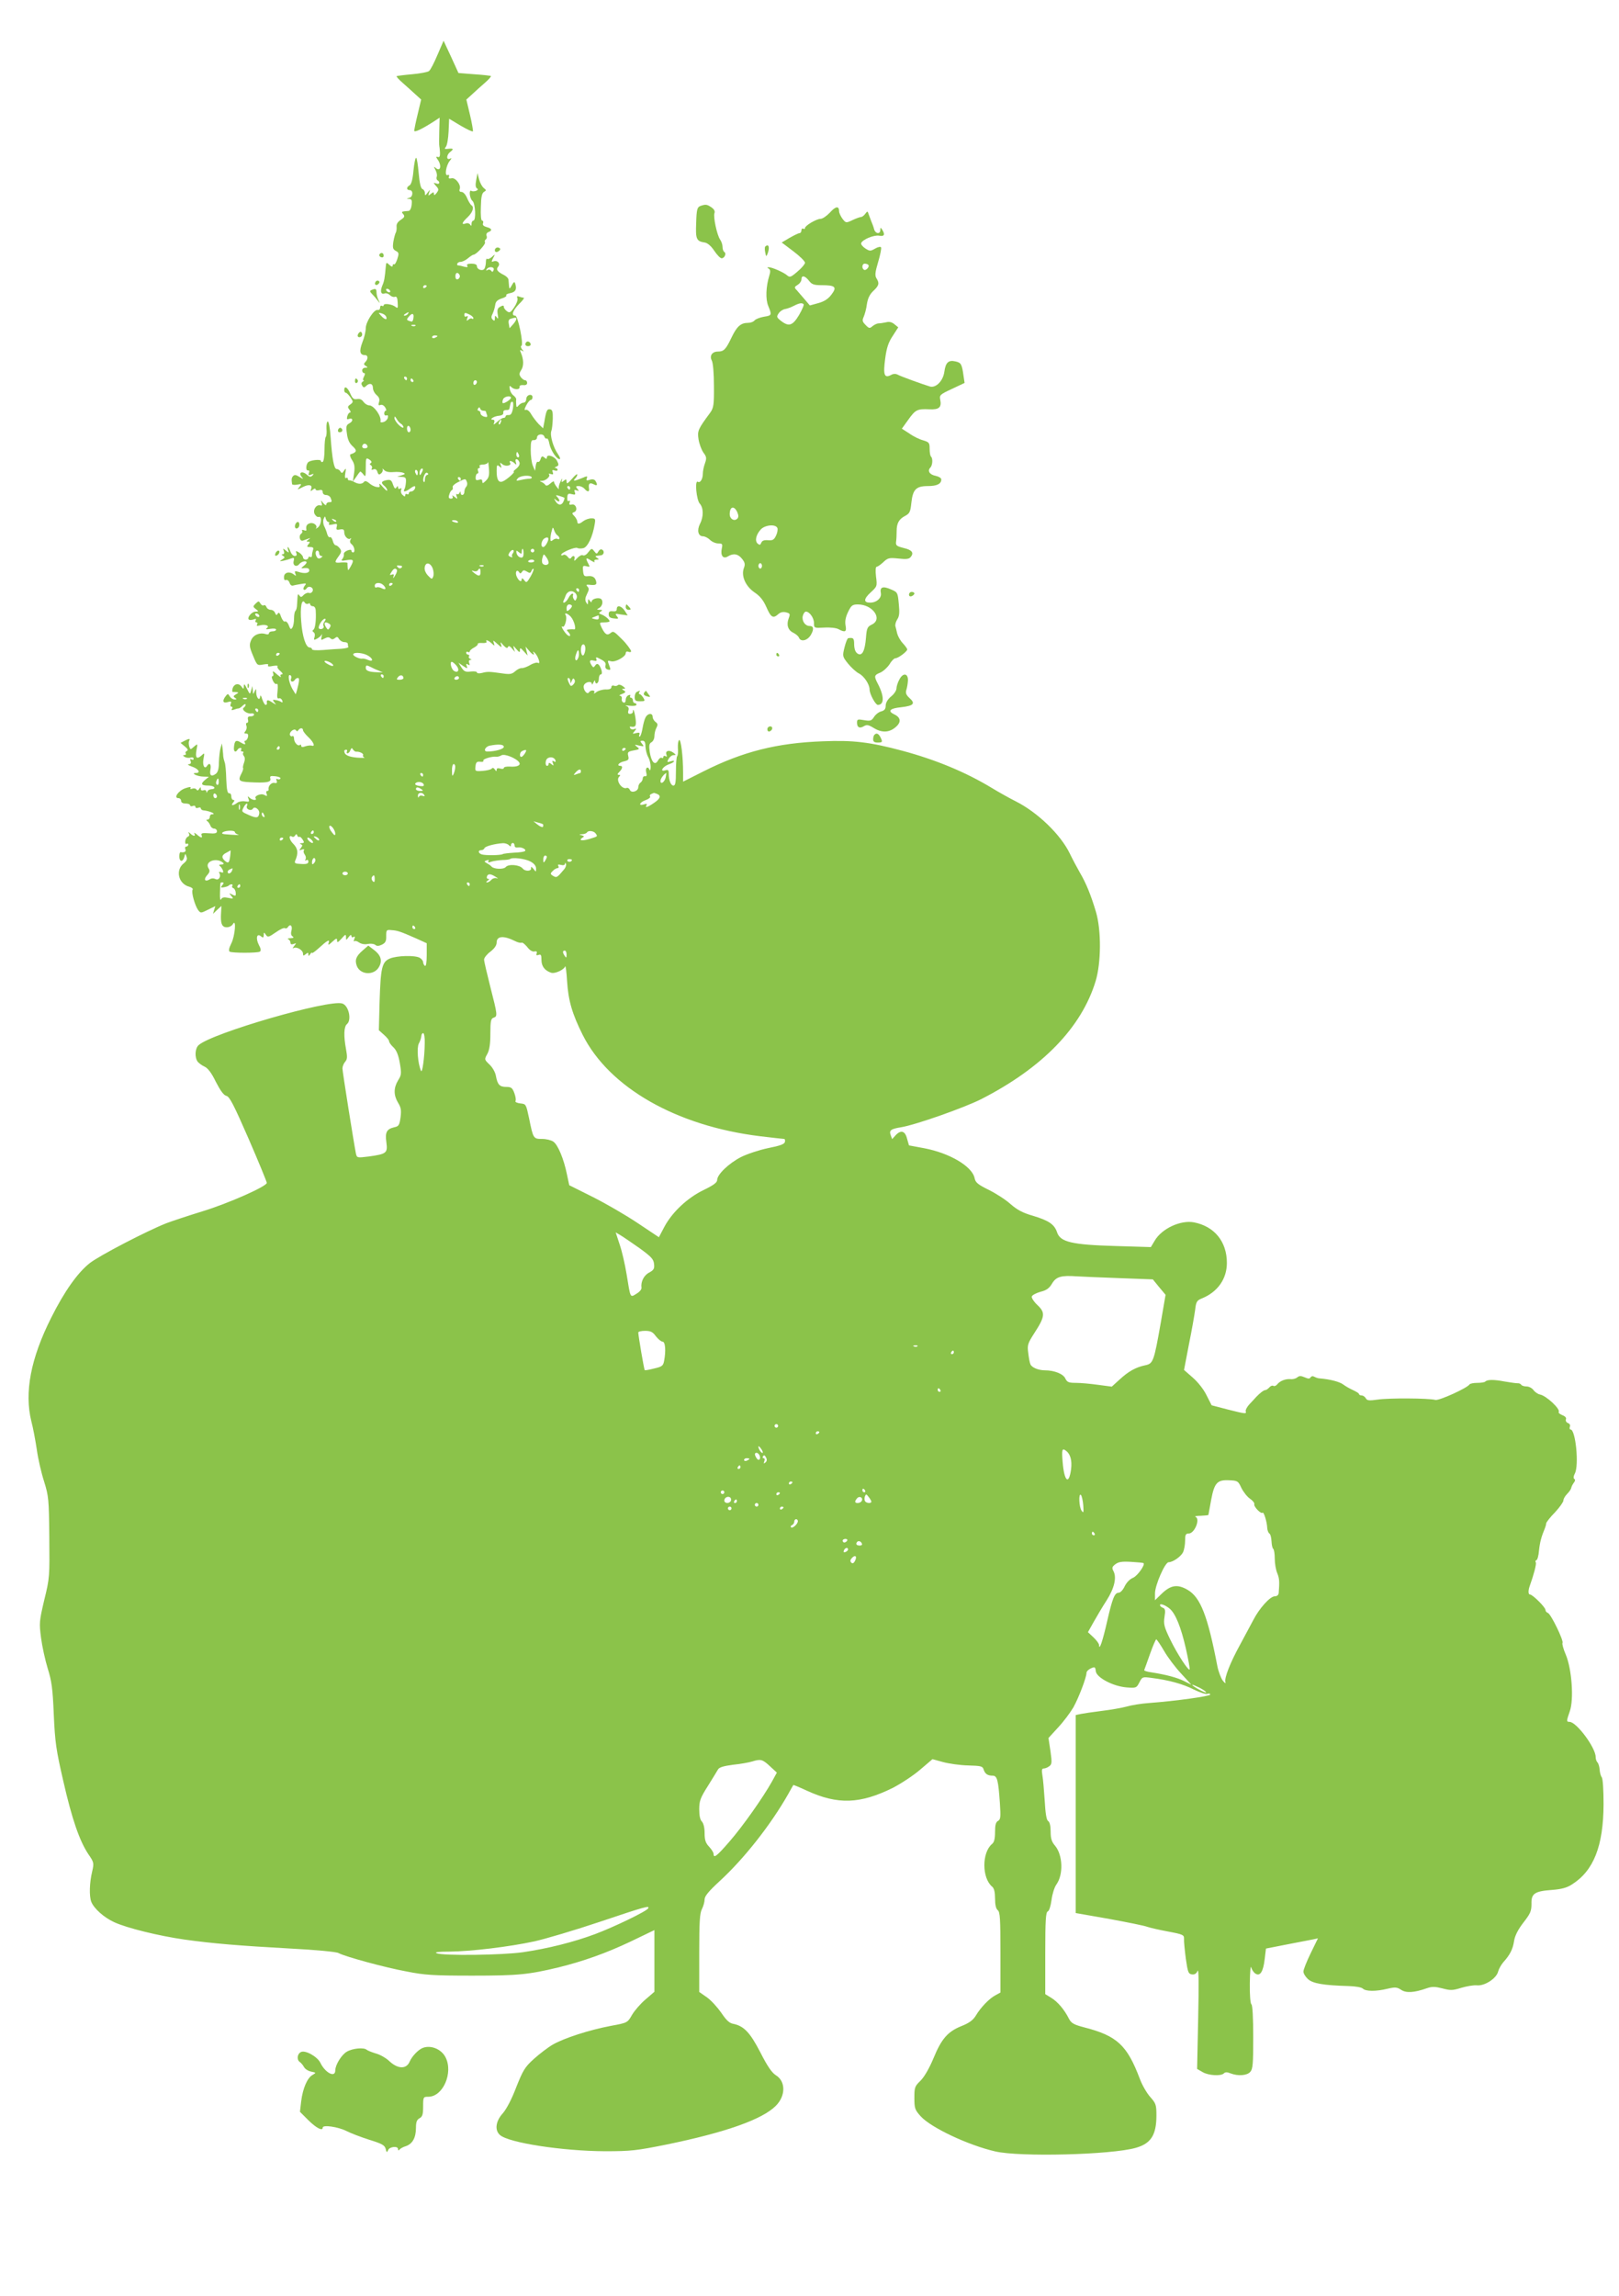 <?xml version="1.0" standalone="no"?>
<!DOCTYPE svg PUBLIC "-//W3C//DTD SVG 20010904//EN"
 "http://www.w3.org/TR/2001/REC-SVG-20010904/DTD/svg10.dtd">
<svg version="1.0" xmlns="http://www.w3.org/2000/svg"
 width="903pt" height="1280pt" viewBox="0 0 903 1280"
 preserveAspectRatio="xMidYMid meet">
<g transform="translate(0,1280) scale(0.1,-0.1)"
fill="#8bc34a" stroke="none">
<path d="M2440 12494 c-18 -43 -39 -84 -47 -90 -7 -6 -50 -14 -95 -18 -45 -4
-84 -9 -86 -11 -2 -2 13 -19 35 -38 21 -18 52 -47 70 -63 l32 -29 -19 -80
c-11 -44 -19 -86 -20 -93 0 -13 42 7 118 56 l24 16 -2 -75 c-1 -41 -1 -77 0
-81 1 -5 3 -22 4 -38 1 -22 -3 -29 -13 -25 -10 4 -10 -1 3 -19 20 -31 12 -63
-12 -44 -13 12 -14 10 -3 -10 7 -13 10 -30 7 -37 -3 -8 -1 -17 4 -20 17 -11
11 -25 -7 -18 -17 6 -17 5 -1 -14 16 -17 16 -22 3 -39 -10 -13 -14 -14 -15 -5
0 11 -3 11 -17 0 -15 -12 -16 -12 -10 6 7 20 7 20 -8 1 -13 -18 -15 -18 -15
-3 0 10 -6 20 -14 23 -9 4 -16 32 -21 90 -4 46 -10 84 -14 84 -5 0 -11 -33
-15 -72 -4 -48 -12 -75 -21 -81 -19 -10 -19 -27 0 -27 21 0 19 -38 -2 -43 -17
-4 -17 -5 -1 -6 14 -1 17 -8 14 -33 -2 -19 -9 -33 -17 -34 -41 -3 -42 -4 -30
-18 10 -12 7 -18 -14 -32 -17 -11 -25 -24 -23 -38 1 -12 -1 -26 -4 -32 -4 -6
-10 -29 -14 -51 -5 -35 -3 -43 14 -52 17 -9 18 -14 8 -45 -6 -19 -14 -32 -18
-30 -4 3 -8 0 -8 -7 0 -8 -6 -7 -18 4 -16 15 -18 15 -20 -6 -6 -69 -9 -85 -20
-110 -13 -32 -7 -51 14 -43 7 3 20 -1 28 -9 8 -8 21 -13 28 -10 10 4 15 -5 16
-31 2 -32 1 -35 -12 -25 -18 15 -66 22 -66 9 0 -5 -4 -6 -10 -3 -5 3 -10 -1
-10 -10 0 -9 -6 -15 -14 -13 -20 4 -66 -67 -66 -102 0 -17 -8 -52 -19 -79 -19
-50 -14 -71 16 -71 16 0 17 -22 1 -38 -10 -10 -10 -15 2 -22 13 -8 12 -10 -2
-10 -10 0 -18 -7 -18 -15 0 -8 5 -15 10 -15 7 0 7 -6 0 -20 -6 -11 -7 -20 -3
-20 4 0 3 -4 -4 -8 -8 -5 -9 -13 -3 -22 7 -12 12 -12 22 -2 19 19 38 14 38
-11 0 -12 9 -30 21 -40 14 -12 18 -24 13 -39 -5 -16 -3 -20 8 -16 8 4 20 -3
26 -13 7 -10 8 -19 4 -19 -5 0 -9 -7 -9 -15 0 -9 6 -14 13 -11 7 3 10 -2 7
-14 -3 -10 -13 -20 -24 -23 -10 -3 -18 -2 -17 2 8 28 -36 91 -63 91 -10 0 -24
9 -32 20 -9 13 -21 18 -36 15 -18 -3 -25 3 -37 30 -15 36 -34 47 -34 20 0 -8
4 -15 9 -15 5 0 16 -12 26 -26 16 -24 16 -26 -1 -39 -16 -11 -16 -15 -5 -29 7
-9 9 -16 3 -16 -5 0 -12 -9 -15 -21 -4 -15 -2 -19 8 -15 24 9 27 -12 4 -24
-18 -10 -20 -17 -14 -58 4 -33 14 -54 32 -70 26 -24 24 -33 -12 -45 -5 -2 -2
-16 8 -31 14 -21 17 -38 12 -74 l-7 -47 18 25 c9 14 19 27 22 30 2 3 10 -4 18
-14 13 -18 14 -14 14 37 0 54 1 57 20 45 12 -8 15 -15 9 -19 -8 -5 -8 -9 0
-13 6 -4 8 -12 5 -18 -5 -7 -1 -9 9 -5 11 4 18 -1 22 -14 5 -16 10 -18 21 -8
7 6 11 16 8 23 -3 6 0 4 8 -4 8 -10 27 -14 52 -12 21 2 46 0 55 -4 13 -5 11
-8 -9 -14 l-25 -8 26 -1 c21 -1 25 -5 23 -30 -1 -16 -5 -34 -9 -40 -9 -16 8
-13 31 4 25 19 35 19 28 0 -4 -8 -12 -15 -20 -15 -8 0 -14 -5 -14 -11 0 -5 -4
-7 -10 -4 -5 3 -10 1 -10 -6 0 -9 -3 -9 -14 1 -8 6 -12 19 -9 27 4 11 2 14 -5
9 -7 -4 -12 -2 -12 6 0 10 -2 10 -9 0 -6 -10 -11 -6 -19 16 -8 25 -14 29 -36
25 -30 -6 -33 -15 -11 -33 8 -7 15 -18 15 -24 0 -6 -11 3 -25 19 -14 17 -22
22 -19 13 5 -14 1 -16 -16 -13 -13 2 -31 12 -42 22 -11 10 -22 13 -26 8 -11
-15 -31 -16 -55 -3 -12 7 -25 11 -29 10 -5 -1 -8 3 -8 9 0 5 -4 7 -10 4 -6 -4
-8 7 -4 27 5 28 4 30 -7 14 -9 -15 -13 -16 -20 -5 -4 8 -14 14 -21 14 -15 0
-25 53 -34 178 -3 48 -10 87 -16 87 -5 0 -8 -18 -7 -40 2 -21 0 -42 -4 -46 -4
-4 -7 -36 -7 -70 0 -35 -4 -66 -10 -69 -5 -3 -10 -1 -10 5 0 11 -60 5 -72 -8
-12 -13 -13 -47 -1 -45 8 2 10 -4 6 -14 -5 -13 -2 -15 13 -9 15 6 16 5 7 -5
-10 -10 -17 -9 -32 5 -25 22 -48 12 -29 -12 12 -15 11 -15 -12 -1 -18 12 -28
13 -35 5 -9 -10 -10 -17 -6 -45 0 -4 13 -6 29 -3 25 5 26 4 12 -13 -14 -17
-14 -17 18 -1 35 18 57 13 47 -11 -4 -13 -3 -14 10 -3 9 7 15 8 15 2 0 -5 9
-8 20 -5 14 4 20 0 20 -11 0 -9 8 -16 19 -16 10 0 22 -7 25 -16 9 -22 8 -24
-9 -24 -8 0 -15 -6 -15 -12 0 -8 -8 -4 -17 7 -14 18 -15 18 -9 1 4 -12 2 -17
-6 -14 -23 8 -45 -25 -33 -48 6 -11 16 -19 23 -16 19 6 15 -44 -5 -59 -10 -7
-15 -9 -11 -5 12 14 -11 34 -32 29 -19 -5 -25 -16 -21 -37 1 -5 -5 -6 -14 -2
-9 3 -13 2 -10 -3 3 -5 1 -12 -4 -16 -17 -10 -9 -46 9 -39 8 3 22 8 30 11 13
4 13 4 0 -6 -12 -8 -12 -11 -1 -11 11 0 11 -3 1 -15 -10 -13 -9 -15 10 -15 16
0 20 -4 16 -16 -3 -9 -6 -22 -6 -30 0 -9 -4 -12 -10 -9 -5 3 -10 1 -10 -4 0
-6 -7 -11 -15 -11 -8 0 -15 6 -15 13 0 7 -10 18 -21 26 -19 11 -21 11 -16 -3
4 -10 1 -16 -9 -16 -8 0 -19 11 -24 25 -5 14 -12 25 -14 25 -3 0 -2 -8 1 -17
6 -16 5 -17 -12 -3 -17 14 -18 13 -12 -2 4 -11 2 -18 -6 -18 -8 0 -8 -3 2 -9
11 -7 10 -11 -5 -20 -17 -11 -16 -12 8 -7 14 3 34 9 44 13 14 5 16 2 12 -15
-7 -25 16 -37 32 -16 12 14 40 20 40 8 0 -4 -8 -13 -17 -20 -16 -13 -16 -14 7
-11 17 1 25 -3 25 -13 0 -16 -27 -20 -62 -8 -18 6 -21 4 -16 -10 6 -14 4 -15
-8 -5 -24 19 -54 12 -55 -13 -1 -15 3 -21 11 -18 7 3 16 -4 20 -15 3 -11 11
-18 18 -16 7 2 27 6 46 9 29 5 32 4 21 -9 -7 -9 -10 -19 -6 -22 4 -4 11 -1 16
6 11 19 41 6 34 -14 -4 -9 -13 -14 -20 -11 -7 3 -21 -2 -30 -11 -13 -14 -17
-14 -25 -2 -6 10 -9 6 -10 -16 -1 -16 -2 -37 -3 -47 -1 -9 -4 -20 -8 -24 -5
-4 -8 -23 -8 -43 0 -20 -4 -43 -10 -51 -7 -11 -11 -9 -19 13 -6 16 -16 25 -21
22 -6 -4 -15 8 -22 25 -7 23 -13 28 -19 19 -6 -11 -9 -10 -15 4 -3 9 -14 17
-24 17 -10 0 -21 7 -24 16 -3 8 -10 13 -15 9 -6 -3 -14 2 -19 11 -8 14 -10 14
-26 -1 -16 -16 -16 -18 1 -31 17 -13 17 -13 -2 -14 -22 0 -50 -36 -36 -45 5
-3 17 -2 27 2 12 4 15 3 10 -5 -4 -7 -2 -12 4 -12 6 0 8 -5 4 -12 -5 -8 0 -9
15 -5 31 8 58 -2 39 -15 -9 -7 -2 -8 20 -4 18 3 32 1 32 -4 0 -6 -9 -10 -20
-10 -11 0 -20 -5 -20 -11 0 -6 -8 -8 -19 -4 -33 10 -69 -5 -81 -36 -10 -24 -9
-37 11 -84 23 -56 24 -56 57 -50 23 4 32 3 27 -4 -4 -7 5 -9 27 -4 18 3 30 2
26 -2 -4 -4 3 -16 15 -26 13 -11 17 -18 9 -19 -8 0 -10 -5 -6 -12 4 -7 -5 -2
-21 12 -21 19 -27 21 -22 8 4 -10 2 -18 -3 -18 -6 0 -5 -10 2 -25 6 -13 15
-22 21 -18 6 4 8 -11 5 -40 -4 -33 -2 -44 7 -41 7 3 15 -2 19 -11 4 -11 2 -14
-7 -8 -6 4 -20 9 -31 10 -16 3 -17 1 -5 -14 12 -15 11 -14 -13 1 -25 17 -33
15 -29 -6 0 -5 -3 -8 -8 -8 -4 0 -13 15 -19 33 -5 18 -10 24 -11 14 -2 -28
-21 -9 -22 21 0 24 -1 25 -9 7 -8 -18 -9 -18 -10 5 l-2 25 -7 -24 c-7 -25 -7
-24 -24 10 -12 25 -17 29 -17 14 -1 -19 -1 -19 -14 -2 -16 21 -42 14 -49 -13
-3 -11 -2 -19 2 -18 3 0 13 0 21 -1 12 -1 11 -4 -4 -12 -15 -9 -16 -13 -5 -20
11 -7 10 -9 -3 -9 -9 0 -21 8 -27 18 -9 16 -11 16 -25 -3 -18 -25 -11 -38 16
-29 17 5 20 3 15 -10 -4 -9 -2 -16 4 -16 6 0 7 -5 3 -12 -5 -8 -2 -9 10 -5 10
4 21 7 26 7 5 0 16 7 24 16 9 8 16 11 16 5 0 -5 -5 -13 -10 -16 -16 -10 15
-35 39 -33 11 2 19 -1 18 -7 -1 -5 -10 -10 -20 -9 -13 0 -17 -5 -14 -18 3 -10
1 -18 -5 -18 -6 0 -7 -7 -4 -16 4 -9 1 -23 -5 -30 -9 -11 -8 -14 4 -14 10 0
13 -6 10 -20 -3 -11 -10 -20 -15 -20 -5 0 -6 -4 -3 -10 8 -13 -1 -13 -25 2
-23 14 -32 8 -35 -27 -3 -25 8 -34 20 -15 3 6 11 10 16 10 6 0 7 -4 4 -10 -3
-5 -1 -10 6 -10 7 0 9 -3 6 -7 -4 -3 -2 -12 3 -18 7 -8 7 -21 1 -38 -5 -14 -8
-27 -5 -29 2 -3 -2 -18 -11 -34 -18 -35 -12 -42 45 -45 93 -5 123 -1 118 19
-4 15 0 17 28 14 19 -2 31 -8 28 -13 -3 -5 -10 -6 -16 -3 -7 5 -9 1 -5 -9 4
-11 1 -15 -13 -12 -17 3 -36 -19 -32 -37 1 -5 -2 -8 -8 -8 -5 0 -7 -7 -3 -16
5 -13 3 -15 -13 -6 -20 11 -61 -8 -47 -21 3 -4 0 -7 -8 -7 -8 0 -21 6 -28 13
-10 10 -11 8 -5 -7 6 -16 4 -18 -19 -14 -15 3 -35 -1 -44 -8 -24 -18 -38 -17
-23 1 9 10 9 15 1 15 -6 0 -11 9 -11 20 0 11 -6 19 -12 17 -9 -1 -14 20 -16
78 -1 44 -5 87 -9 95 -3 8 -7 24 -8 35 0 11 -3 31 -4 45 l-3 25 -8 -26 c-4
-14 -8 -49 -9 -78 0 -39 -6 -57 -18 -66 -25 -18 -36 -8 -29 26 5 28 -6 40 -19
19 -14 -22 -27 3 -20 39 7 35 6 35 -12 18 -26 -23 -35 -12 -27 32 7 36 7 36
-14 18 -20 -18 -20 -18 -27 2 -3 12 -3 25 0 31 8 13 -1 13 -27 -1 l-21 -11 24
-20 c16 -13 20 -21 11 -25 -6 -2 -10 -9 -6 -14 3 -5 -1 -9 -8 -9 -9 0 -9 -3 2
-10 8 -5 23 -7 33 -4 9 3 17 0 17 -6 0 -6 -5 -8 -12 -4 -8 5 -9 2 -5 -9 4 -12
1 -17 -11 -18 -9 -1 -1 -6 18 -13 37 -12 52 -36 22 -36 -31 0 10 -20 43 -20
l30 -1 -22 -18 c-26 -22 -20 -31 18 -31 15 0 31 -4 34 -10 3 -5 -3 -10 -14
-10 -10 0 -22 -6 -24 -12 -4 -10 -6 -10 -6 -1 -1 7 -8 10 -16 7 -9 -4 -15 0
-15 7 0 12 -2 12 -9 0 -6 -9 -11 -10 -15 -3 -4 6 -14 8 -23 5 -10 -4 -14 -2
-10 4 4 7 -7 6 -30 -2 -38 -13 -67 -55 -38 -55 8 0 15 -7 15 -15 0 -9 9 -15
25 -15 14 0 25 -4 25 -10 0 -5 7 -7 15 -4 8 4 15 1 15 -5 0 -6 7 -8 15 -5 8 4
15 2 15 -3 0 -5 6 -10 13 -11 36 -3 78 -22 49 -22 -7 0 -12 -7 -12 -15 0 -8
-6 -15 -12 -15 -9 0 -9 -3 -2 -8 6 -4 13 -15 17 -24 3 -10 13 -18 22 -18 8 0
15 -7 15 -15 0 -11 -11 -14 -46 -11 -35 3 -44 0 -40 -10 7 -19 -3 -17 -27 4
-11 9 -17 11 -13 5 4 -7 3 -13 -1 -13 -5 0 -15 6 -22 13 -11 10 -13 9 -7 -1 4
-7 1 -14 -6 -17 -8 -3 -14 -15 -15 -25 -1 -11 2 -18 8 -15 5 4 9 1 9 -4 0 -6
-5 -11 -11 -11 -6 0 -9 -7 -5 -15 5 -13 -5 -20 -27 -16 -4 0 -7 -10 -7 -24 0
-31 20 -33 28 -3 5 21 6 21 12 2 6 -14 1 -25 -17 -39 -46 -38 -27 -114 33
-129 14 -4 22 -11 18 -17 -8 -13 13 -88 31 -113 14 -18 15 -18 55 2 l41 20 -7
-22 -6 -21 23 22 24 22 -2 -37 c-4 -61 4 -82 32 -82 13 0 29 8 34 18 20 34 12
-67 -9 -108 -13 -26 -16 -41 -9 -46 14 -8 154 -8 168 0 8 5 6 17 -5 37 -19 37
-12 68 11 49 12 -10 15 -9 16 6 0 17 1 18 12 2 10 -15 15 -14 54 13 24 17 47
28 52 24 5 -3 12 -1 16 5 13 21 27 10 21 -17 -5 -17 -3 -29 6 -34 9 -6 5 -9
-12 -10 -14 0 -19 -3 -12 -6 6 -2 12 -11 12 -19 0 -9 6 -11 18 -7 15 6 16 5 2
-12 -8 -10 -9 -16 -3 -11 17 10 53 -11 53 -31 0 -13 3 -13 15 -3 12 10 15 10
15 -1 0 -11 2 -11 10 1 5 8 10 12 10 7 0 -4 16 7 36 25 49 45 65 54 57 31 -5
-14 0 -13 20 6 23 21 27 22 27 7 0 -13 5 -11 25 11 21 24 24 26 25 9 0 -20 0
-20 15 0 9 12 14 14 15 6 0 -8 5 -10 12 -6 8 5 9 2 4 -12 -4 -10 -4 -15 0 -12
4 4 16 1 27 -7 12 -8 31 -12 48 -8 16 3 35 1 42 -5 9 -8 20 -7 37 1 20 10 25
20 24 48 0 34 1 36 30 33 33 -2 48 -7 139 -47 l57 -26 0 -66 c0 -42 -4 -64
-10 -60 -5 3 -10 13 -10 20 0 8 -9 19 -19 25 -28 15 -126 12 -166 -4 -45 -19
-52 -50 -58 -246 l-4 -154 28 -25 c16 -14 29 -30 29 -36 0 -7 11 -22 24 -34
17 -16 28 -42 36 -88 10 -59 9 -67 -10 -97 -25 -42 -25 -82 0 -124 17 -27 19
-43 14 -82 -6 -43 -10 -50 -35 -55 -42 -10 -52 -27 -44 -84 8 -60 1 -65 -98
-79 -66 -8 -66 -8 -72 17 -12 61 -75 456 -75 474 0 11 7 28 15 37 12 14 13 26
5 70 -14 75 -12 126 5 140 28 23 10 104 -26 115 -75 24 -727 -165 -801 -232
-21 -18 -23 -70 -5 -93 7 -8 24 -21 38 -27 18 -8 39 -35 63 -85 26 -50 44 -75
59 -78 18 -5 41 -50 124 -240 56 -129 101 -239 101 -245 1 -19 -215 -115 -360
-159 -81 -25 -171 -55 -200 -66 -109 -43 -375 -181 -428 -223 -67 -53 -141
-157 -214 -303 -115 -228 -151 -418 -111 -579 9 -33 22 -103 30 -155 7 -53 26
-134 41 -180 25 -81 27 -97 29 -310 2 -220 2 -228 -28 -350 -28 -119 -29 -129
-18 -212 6 -47 23 -124 37 -170 22 -70 28 -111 34 -258 7 -156 13 -196 53
-370 48 -211 90 -333 140 -408 31 -45 32 -49 21 -97 -15 -62 -17 -136 -5 -168
15 -38 71 -88 128 -114 71 -33 252 -77 393 -97 158 -22 302 -34 591 -50 137
-7 255 -18 267 -25 37 -20 260 -81 381 -103 100 -20 150 -23 366 -23 255 0
313 6 480 46 141 35 267 80 402 144 l133 64 0 -172 0 -172 -50 -43 c-27 -23
-61 -62 -75 -86 -25 -44 -26 -44 -118 -61 -121 -23 -260 -68 -323 -104 -28
-16 -76 -53 -107 -81 -50 -45 -60 -63 -98 -158 -25 -66 -54 -121 -75 -145 -39
-43 -46 -93 -16 -120 48 -44 350 -90 587 -91 146 0 176 4 341 37 331 68 535
140 611 216 56 56 56 137 0 171 -22 14 -47 50 -86 127 -58 112 -92 148 -154
160 -20 4 -38 22 -64 61 -21 30 -56 69 -80 86 l-43 30 0 217 c0 173 3 223 15
245 8 16 15 40 15 54 0 18 22 45 84 102 137 126 284 313 381 483 15 28 29 51
30 53 1 1 35 -13 76 -32 172 -79 297 -74 479 16 46 24 115 69 153 102 l68 58
58 -16 c33 -9 96 -18 140 -19 71 -2 82 -4 87 -22 8 -25 22 -35 50 -35 26 0 32
-23 41 -154 5 -76 4 -90 -10 -98 -13 -7 -17 -23 -17 -62 0 -38 -5 -58 -17 -67
-57 -48 -57 -190 1 -238 11 -9 16 -31 16 -66 0 -35 5 -57 15 -65 13 -10 15
-49 15 -236 l0 -223 -27 -15 c-34 -17 -84 -69 -111 -115 -15 -24 -36 -40 -79
-57 -77 -31 -112 -71 -157 -181 -24 -57 -51 -103 -72 -124 -32 -31 -34 -37
-34 -96 0 -58 3 -66 35 -102 57 -63 264 -161 416 -196 137 -32 648 -19 784 20
85 24 115 72 115 181 0 59 -3 67 -34 102 -19 21 -46 67 -59 103 -71 187 -127
239 -311 286 -57 15 -71 23 -84 48 -25 50 -62 94 -98 116 l-34 21 0 228 c0
184 3 229 14 233 8 3 16 29 21 64 4 32 16 71 27 86 40 56 36 164 -7 216 -19
22 -25 40 -25 79 0 32 -5 54 -14 59 -9 6 -15 41 -19 113 -4 58 -9 122 -13 142
-5 30 -3 38 8 38 8 0 22 6 31 13 14 11 15 20 6 84 l-11 73 54 59 c30 32 68 83
85 112 30 54 73 167 73 192 0 8 11 19 24 25 23 10 25 9 28 -16 4 -35 96 -84
172 -90 53 -4 55 -3 71 28 16 31 17 32 68 25 96 -12 176 -34 236 -65 33 -16
67 -27 75 -24 9 3 16 2 16 -4 0 -9 -193 -36 -342 -47 -42 -3 -98 -12 -125 -20
-26 -7 -88 -18 -138 -24 -49 -6 -102 -14 -117 -17 l-28 -6 0 -552 0 -552 188
-33 c103 -19 198 -38 212 -44 14 -5 66 -17 115 -26 85 -16 90 -19 89 -42 -1
-13 4 -62 10 -109 11 -76 14 -85 34 -88 15 -2 25 4 32 20 6 15 7 -78 3 -262
l-6 -285 31 -18 c33 -19 102 -23 118 -7 8 8 19 8 38 0 42 -16 91 -12 109 8 15
16 17 45 17 195 0 106 -4 178 -10 182 -6 4 -10 53 -9 118 1 62 4 101 8 88 3
-13 14 -29 24 -35 26 -16 43 12 51 82 l7 58 117 23 c64 12 129 25 145 28 l28
6 -41 -84 c-22 -45 -40 -91 -40 -101 0 -11 11 -29 25 -42 27 -25 88 -35 227
-39 38 -1 72 -7 79 -14 16 -16 72 -17 138 -1 43 10 53 9 76 -6 28 -19 73 -16
144 9 29 10 46 9 86 -1 44 -12 57 -12 105 3 30 9 70 16 88 14 44 -4 109 39
118 77 4 15 17 38 29 52 37 41 53 72 60 119 5 30 22 63 52 102 39 50 45 64 45
104 -2 58 18 71 115 78 52 4 82 12 110 30 122 77 176 214 177 448 0 80 -4 142
-10 150 -6 8 -11 27 -12 44 -1 16 -7 34 -12 39 -6 6 -10 19 -10 30 0 52 -107
196 -146 196 -18 0 -17 5 2 60 23 66 11 233 -22 313 -14 32 -22 62 -19 67 8
12 -64 160 -81 167 -8 3 -14 10 -14 17 0 15 -72 86 -86 86 -11 0 -11 23 -1 50
21 58 38 121 33 129 -4 5 -2 11 4 13 5 1 12 26 14 54 5 46 13 76 33 124 3 8 7
20 7 27 1 6 22 34 49 61 26 28 47 58 47 66 0 9 9 25 21 37 12 12 22 27 23 34
1 7 8 20 14 28 8 10 9 18 3 21 -6 4 -5 16 3 31 24 46 4 245 -24 245 -5 0 -7 7
-4 15 4 9 -1 18 -11 21 -9 4 -14 13 -11 21 4 8 -4 17 -20 23 -14 6 -23 13 -20
18 10 16 -69 90 -104 97 -12 2 -29 14 -37 25 -8 11 -25 20 -38 20 -13 0 -26 4
-30 9 -3 6 -13 10 -23 9 -9 0 -42 5 -72 10 -57 11 -95 11 -106 -1 -4 -4 -24
-7 -45 -7 -21 0 -40 -4 -43 -9 -13 -20 -169 -91 -190 -86 -39 10 -260 11 -320
2 -50 -7 -61 -6 -68 7 -5 9 -16 16 -23 16 -8 0 -15 3 -15 8 0 4 -15 13 -32 21
-18 8 -43 22 -56 32 -20 15 -72 29 -132 34 -9 0 -21 5 -29 9 -8 5 -16 4 -21
-3 -5 -9 -13 -9 -33 0 -21 9 -30 9 -41 0 -8 -7 -25 -12 -38 -10 -28 2 -59 -10
-74 -29 -6 -8 -16 -12 -21 -9 -6 4 -16 0 -23 -8 -7 -8 -17 -15 -22 -15 -9 0
-30 -16 -51 -38 -7 -7 -23 -26 -38 -41 -14 -15 -23 -33 -21 -39 5 -16 1 -16
-102 10 l-88 23 -29 57 c-16 33 -49 74 -77 98 l-48 42 27 141 c16 78 31 165
35 194 5 46 10 53 38 64 88 36 139 109 139 198 0 119 -70 204 -184 226 -74 14
-180 -35 -219 -103 l-21 -35 -197 6 c-243 7 -308 22 -326 76 -15 45 -46 66
-136 93 -56 16 -87 33 -124 65 -26 24 -81 59 -121 79 -61 30 -74 41 -79 65
-13 66 -139 140 -280 167 l-86 16 -11 38 c-11 44 -35 50 -65 17 l-18 -20 -8
22 c-10 27 1 35 57 44 81 13 353 109 448 157 342 175 559 399 638 658 31 103
32 283 2 385 -28 94 -55 161 -90 220 -16 28 -41 75 -56 106 -51 106 -180 230
-301 291 -34 17 -95 51 -136 76 -144 87 -310 156 -496 206 -183 49 -276 60
-445 53 -254 -9 -445 -57 -664 -167 l-115 -58 0 52 c0 87 -12 186 -22 180 -5
-3 -8 -23 -7 -45 2 -21 0 -41 -4 -45 -4 -4 -7 -43 -7 -86 0 -60 -3 -78 -14
-78 -14 0 -26 29 -26 68 0 19 -4 22 -20 17 -33 -10 -13 22 21 34 33 11 40 26
8 16 -18 -6 -20 -5 -10 14 7 12 19 21 28 21 15 0 14 2 -2 14 -23 17 -46 10
-38 -11 4 -11 2 -14 -5 -9 -7 4 -12 2 -12 -4 0 -6 -4 -9 -9 -5 -6 3 -15 -4
-21 -15 -17 -31 -37 -9 -46 47 -5 37 -3 48 10 55 9 5 16 20 16 34 0 14 5 35
11 46 9 17 8 24 -5 33 -9 7 -16 20 -16 29 0 22 -27 20 -39 -3 -6 -10 -13 -37
-17 -60 -4 -23 -10 -44 -15 -47 -5 -3 -6 2 -3 10 4 11 0 13 -18 9 -21 -6 -22
-5 -9 10 12 15 12 17 -2 12 -8 -4 -18 -1 -22 5 -3 6 -3 10 2 9 28 -5 33 3 28
43 -5 39 -15 66 -15 40 0 -7 -7 -12 -16 -12 -11 0 -13 6 -9 19 4 13 0 21 -12
25 -10 3 -1 4 20 1 20 -2 37 0 37 6 0 5 -4 9 -10 9 -5 0 -10 7 -10 15 0 8 -5
15 -11 15 -5 0 -7 4 -4 10 3 6 -1 7 -9 4 -9 -3 -16 -15 -16 -26 0 -11 -5 -18
-12 -15 -7 2 -12 11 -10 21 2 9 -3 16 -10 17 -7 0 -2 5 12 10 20 8 22 12 10
19 -13 8 -13 10 -1 10 11 0 9 4 -5 14 -10 8 -23 11 -28 6 -5 -5 -15 -6 -22 -3
-8 3 -14 -1 -14 -8 0 -9 -11 -14 -32 -13 -18 0 -42 -7 -52 -15 -11 -9 -16 -10
-12 -3 9 15 -20 17 -29 2 -10 -16 -34 15 -29 37 6 21 44 29 45 10 0 -7 4 -3 9
8 5 11 9 14 9 8 2 -24 21 -13 21 12 0 14 5 25 11 25 6 0 8 9 4 23 -11 34 -24
44 -35 27 -9 -13 -11 -13 -20 0 -15 24 -12 33 11 27 15 -4 19 -2 15 9 -5 12 0
12 25 -2 22 -11 30 -21 26 -34 -3 -12 2 -20 13 -23 16 -4 17 -1 9 20 -12 32
-12 32 10 26 24 -6 81 26 81 45 0 8 6 12 15 8 8 -3 15 -2 15 3 0 7 -27 44 -50
66 -46 46 -49 48 -64 36 -19 -16 -31 -9 -50 29 -14 30 -14 30 15 30 16 0 29 3
29 6 0 9 -24 30 -45 38 -16 6 -17 9 -5 16 12 8 11 10 -5 10 -18 1 -19 1 -2 11
20 12 23 45 5 52 -19 6 -48 -4 -48 -17 0 -6 -5 -4 -10 4 -8 12 -10 12 -10 -5
-1 -18 -2 -18 -11 -3 -7 13 -5 26 5 46 12 23 12 32 3 41 -9 10 -8 12 8 11 33
-4 43 -1 41 13 -4 26 -18 37 -44 35 -24 -3 -27 1 -30 29 -3 28 -1 31 19 26 19
-5 20 -4 10 15 -17 32 -13 36 15 17 15 -9 23 -12 20 -6 -4 6 0 11 11 11 15 0
16 2 3 10 -10 7 -11 10 -2 11 6 1 17 2 24 3 16 2 21 23 7 31 -7 5 -16 0 -21
-9 -9 -16 -11 -16 -24 1 -13 17 -15 17 -33 -6 -10 -14 -23 -21 -30 -17 -6 4
-20 -3 -32 -16 -15 -17 -19 -18 -15 -5 6 18 -9 24 -19 6 -5 -6 -11 -4 -19 7
-7 9 -18 14 -24 10 -7 -4 -12 -4 -12 1 1 13 78 45 90 38 6 -4 22 -4 34 -1 24
6 52 65 63 134 5 29 3 32 -19 32 -13 0 -33 -7 -44 -15 -23 -18 -34 -19 -34 -3
0 6 -7 20 -16 30 -15 15 -15 18 -1 23 22 9 9 48 -14 42 -13 -3 -16 0 -12 11 4
9 2 13 -4 9 -7 -4 -10 3 -9 19 1 21 5 24 25 19 19 -5 22 -3 17 11 -5 12 -2 15
10 10 14 -5 15 -4 4 9 -10 13 -9 15 8 15 11 0 25 -7 32 -15 17 -20 29 -19 25
3 -4 26 4 33 26 22 20 -11 24 -4 10 19 -6 8 -16 11 -31 6 -18 -6 -22 -4 -17 8
5 14 2 14 -28 1 -42 -17 -53 -18 -37 -2 7 7 12 17 12 22 -1 6 -14 -5 -30 -24
-23 -26 -30 -30 -30 -16 0 15 -3 16 -15 6 -13 -11 -15 -10 -10 6 3 10 -1 6 -9
-11 -8 -16 -12 -34 -9 -40 2 -5 -3 -1 -11 9 -9 11 -16 24 -16 29 0 6 -9 2 -21
-9 -13 -12 -23 -14 -27 -8 -4 6 -14 14 -22 17 -12 4 -11 6 3 6 22 1 49 26 39
36 -4 5 1 5 10 2 13 -4 15 -2 11 10 -5 12 -2 15 10 10 9 -3 17 -2 17 3 0 6 -6
10 -12 11 -7 0 -5 3 4 7 15 6 16 11 5 32 -13 26 -57 41 -57 19 0 -9 -3 -9 -14
0 -11 10 -16 8 -21 -9 -3 -11 -10 -18 -15 -15 -5 3 -10 -7 -12 -22 l-4 -28
-12 28 c-7 16 -12 55 -12 87 0 49 3 58 17 56 10 0 18 6 18 14 0 20 34 25 41 6
3 -9 10 -14 14 -11 4 3 11 -10 14 -29 7 -36 40 -86 57 -86 6 0 2 12 -9 28 -26
36 -46 106 -37 129 4 10 7 40 8 68 1 39 -2 51 -15 53 -17 3 -22 -8 -32 -70
l-7 -36 -24 23 c-13 14 -32 38 -42 55 -9 17 -23 28 -30 25 -10 -3 -9 3 2 25 9
17 20 30 25 30 6 0 10 7 10 16 0 9 -7 14 -17 12 -10 -2 -18 -12 -18 -23 0 -11
-7 -20 -15 -20 -8 0 -20 -7 -27 -15 -11 -13 -13 -12 -14 5 -1 11 -1 24 0 29 1
4 -6 14 -15 21 -10 7 -19 23 -21 36 -3 19 -1 21 9 11 16 -16 49 -16 46 1 -2 7
6 11 20 10 14 -2 22 3 22 12 0 8 -5 15 -11 15 -7 0 -17 8 -24 17 -10 14 -10
21 2 40 15 23 14 59 -2 97 -7 15 -5 17 6 11 12 -7 12 -6 1 7 -7 9 -9 18 -4 20
14 5 -19 168 -34 168 -24 0 -15 28 21 65 20 19 31 35 26 35 -5 0 -17 3 -25 6
-12 5 -15 2 -10 -9 3 -9 -5 -31 -18 -50 -20 -30 -26 -33 -41 -22 -9 7 -17 17
-17 24 0 9 -5 9 -20 1 -15 -8 -18 -17 -14 -43 4 -24 3 -28 -5 -17 -9 13 -11
12 -11 -5 0 -14 -3 -16 -12 -7 -9 9 -9 17 0 34 6 13 12 34 14 48 2 18 12 28
36 36 18 5 29 13 26 17 -4 4 6 10 23 13 29 6 37 22 26 54 -3 11 -8 9 -18 -10
-13 -23 -14 -23 -16 -5 -1 11 -2 27 -3 35 0 8 -12 20 -24 26 -38 19 -47 31
-34 47 15 17 -3 38 -25 30 -13 -5 -13 -3 -3 18 13 23 12 24 -7 6 -11 -9 -23
-14 -26 -10 -4 3 -7 -5 -7 -18 0 -13 -4 -30 -8 -37 -10 -16 -42 -5 -42 14 0 9
-11 14 -31 14 -20 0 -28 -4 -23 -12 5 -8 0 -9 -17 -5 -13 4 -27 7 -31 7 -17 0
-7 20 10 20 11 0 29 9 42 20 13 11 27 20 31 20 15 0 70 60 64 69 -3 5 -1 12 4
16 6 3 8 12 5 20 -4 8 1 18 10 21 24 9 19 21 -10 28 -17 5 -24 12 -20 21 3 8
1 15 -5 15 -6 0 -9 30 -7 76 1 56 6 77 17 84 14 8 14 10 -1 22 -9 7 -21 29
-26 48 l-9 35 -7 -39 c-5 -26 -4 -41 4 -46 8 -5 6 -9 -5 -14 -9 -3 -21 -4 -26
0 -15 9 -10 -43 6 -56 17 -14 21 -110 5 -110 -5 0 -10 -8 -10 -17 0 -13 -2
-15 -8 -5 -5 7 -16 10 -25 6 -25 -9 -21 5 10 34 29 27 39 57 23 67 -6 4 -17
22 -25 41 -8 19 -21 34 -31 34 -10 0 -14 5 -10 16 9 23 -24 66 -46 60 -14 -3
-18 0 -14 9 3 9 0 12 -8 9 -18 -7 -8 55 13 80 9 11 11 16 4 13 -23 -14 -26 16
-3 35 23 18 20 22 -15 18 -15 -2 -17 1 -8 12 7 8 13 46 15 85 l3 71 65 -39
c36 -21 66 -35 68 -31 1 5 -6 47 -17 93 l-20 84 32 29 c17 16 49 45 70 63 22
19 37 36 35 39 -2 2 -44 7 -92 10 l-89 7 -41 90 -42 90 -34 -79z m313 -1200
c-4 -11 -8 -12 -13 -4 -5 7 -13 9 -20 5 -9 -5 -11 -4 -6 3 11 19 47 15 39 -4z
m-188 -34 c0 -7 -6 -15 -12 -17 -8 -3 -13 4 -13 17 0 13 5 20 13 18 6 -3 12
-11 12 -18z m-185 -54 c0 -3 -4 -8 -10 -11 -5 -3 -10 -1 -10 4 0 6 5 11 10 11
6 0 10 -2 10 -4z m-205 -26 c3 -5 2 -10 -4 -10 -5 0 -13 5 -16 10 -3 6 -2 10
4 10 5 0 13 -4 16 -10z m-21 -146 c8 -20 -8 -17 -28 5 -17 19 -17 19 2 14 12
-3 23 -11 26 -19z m121 16 c-3 -5 -12 -10 -18 -10 -7 0 -6 4 3 10 19 12 23 12
15 0z m365 -23 c0 -6 -3 -7 -7 -4 -3 4 -12 2 -20 -5 -11 -9 -12 -7 -7 7 5 13
4 16 -4 11 -7 -4 -12 -1 -12 8 0 13 4 14 25 4 14 -6 25 -16 25 -21z m-334 1
c-1 -13 -6 -22 -10 -21 -29 7 -31 10 -17 26 19 24 31 21 27 -5z m574 -6 c0 -5
-8 -19 -19 -31 l-19 -21 -4 24 c-4 17 0 26 11 29 27 8 31 7 31 -1z m-563 -38
c-3 -3 -12 -4 -19 -1 -8 3 -5 6 6 6 11 1 17 -2 13 -5z m123 -58 c0 -2 -7 -6
-15 -10 -8 -3 -15 -1 -15 4 0 6 7 10 15 10 8 0 15 -2 15 -4z m-170 -236 c0 -5
-2 -10 -4 -10 -3 0 -8 5 -11 10 -3 6 -1 10 4 10 6 0 11 -4 11 -10z m35 -10 c3
-5 1 -10 -4 -10 -6 0 -11 5 -11 10 0 6 2 10 4 10 3 0 8 -4 11 -10z m355 -9 c0
-6 -4 -13 -10 -16 -5 -3 -10 1 -10 9 0 9 5 16 10 16 6 0 10 -4 10 -9z m190
-89 c0 -9 -40 -35 -46 -29 -3 2 -2 12 2 21 6 16 44 23 44 8z m11 -59 c-5 -28
-12 -38 -24 -37 -9 1 -17 -2 -17 -7 0 -5 -5 -9 -12 -9 -6 0 -22 -10 -35 -22
-19 -17 -23 -19 -17 -5 4 11 1 17 -7 17 -24 0 6 20 34 22 18 2 26 8 24 18 -1
9 5 14 16 14 9 -1 18 2 18 7 1 5 3 14 4 19 1 6 3 12 4 15 0 3 5 5 9 5 5 0 6
-17 3 -37z m-165 -13 c8 0 14 -2 14 -4 0 -2 3 -11 6 -19 4 -12 0 -14 -15 -10
-12 3 -21 12 -21 19 0 8 -5 14 -11 14 -5 0 -7 5 -3 12 6 9 9 9 12 0 2 -7 10
-12 18 -12z m-459 -73 c7 -4 13 -13 13 -19 0 -6 -11 -1 -25 12 -14 13 -25 31
-25 39 1 12 3 11 12 -4 6 -11 17 -24 25 -28z m556 8 c-3 -9 -8 -14 -10 -11 -3
3 -2 9 2 15 9 16 15 13 8 -4z m-503 -41 c0 -8 -4 -14 -10 -14 -5 0 -10 9 -10
21 0 11 5 17 10 14 6 -3 10 -13 10 -21z m-240 -95 c0 -5 -7 -9 -15 -9 -15 0
-20 12 -9 23 8 8 24 -1 24 -14z m844 -44 c3 -8 1 -15 -4 -15 -6 0 -10 7 -10
15 0 8 2 15 4 15 2 0 6 -7 10 -15z m3 -42 c4 -10 -2 -23 -16 -35 -13 -10 -20
-18 -16 -18 12 0 -40 -46 -61 -54 -23 -9 -34 9 -34 58 0 33 2 37 15 26 13 -11
14 -10 8 6 -6 17 -5 17 10 5 18 -14 52 -7 42 9 -9 14 8 12 24 -2 11 -11 13
-10 8 5 -8 22 11 23 20 0z m-186 -102 c-17 -17 -21 -18 -21 -5 0 11 -6 13 -19
9 -16 -5 -19 -1 -18 15 1 11 5 20 10 20 5 0 7 7 3 15 -3 8 -1 15 5 15 6 0 7 5
4 10 -4 6 5 10 19 10 14 0 27 6 28 13 1 6 3 -9 5 -35 3 -37 0 -51 -16 -67z
m-360 42 c-8 -15 -10 -15 -11 -2 0 17 10 32 18 25 2 -3 -1 -13 -7 -23z m-21 2
c0 -8 -2 -15 -4 -15 -2 0 -6 7 -10 15 -3 8 -1 15 4 15 6 0 10 -7 10 -15z m52
-13 c-7 -2 -12 -13 -12 -24 0 -12 -3 -19 -6 -15 -11 11 6 58 18 51 9 -6 9 -9
0 -12z m584 -13 c2 -4 -4 -8 -13 -8 -10 0 -31 -3 -48 -7 -27 -6 -29 -5 -17 9
14 16 69 20 78 6z m-396 -9 c0 -5 -2 -10 -4 -10 -3 0 -8 5 -11 10 -3 6 -1 10
4 10 6 0 11 -4 11 -10z m34 -17 c4 -9 2 -21 -4 -27 -5 -5 -10 -18 -10 -28 0
-20 -20 -25 -21 -5 0 9 -2 9 -6 -1 -2 -6 -9 -10 -14 -7 -5 4 -6 -2 -2 -12 6
-16 5 -17 -12 -3 -11 9 -16 10 -11 3 4 -8 1 -13 -9 -13 -12 0 -15 6 -9 23 3
12 10 23 15 25 4 2 6 9 4 15 -3 7 10 19 28 28 43 22 44 22 51 2z m576 -33 c0
-5 -2 -10 -4 -10 -3 0 -8 5 -11 10 -3 6 -1 10 4 10 6 0 11 -4 11 -10z m-32
-55 c1 -1 0 -9 -4 -18 -9 -25 -29 -27 -44 -4 -12 20 -12 21 3 8 20 -16 23 -1
5 18 -11 11 -8 12 12 6 14 -4 26 -9 28 -10z m-1317 -135 c6 0 7 -5 4 -10 -4
-7 3 -8 21 -4 24 6 26 4 22 -13 -4 -16 -1 -19 18 -15 19 3 24 0 24 -16 0 -23
23 -45 35 -34 5 4 5 1 0 -7 -5 -9 -3 -18 6 -25 16 -12 22 -46 8 -46 -5 0 -9 4
-9 10 0 6 -9 6 -22 1 -13 -5 -22 -14 -20 -21 1 -7 -2 -18 -8 -26 -10 -11 -5
-12 24 -7 39 6 42 1 21 -37 -13 -23 -14 -23 -16 -5 -1 11 -1 23 -1 26 1 3 -15
4 -34 3 -39 -4 -41 -1 -15 35 16 22 17 29 6 44 -7 9 -17 17 -23 17 -5 0 -13
11 -16 25 -4 14 -11 23 -16 20 -5 -3 -11 5 -15 17 -3 13 -11 33 -17 45 -6 12
-7 30 -3 40 8 17 8 17 12 1 3 -10 9 -18 14 -18z m44 2 c-3 -3 -11 0 -18 7 -9
10 -8 11 6 5 10 -3 15 -9 12 -12z m679 -1 c4 -5 -3 -7 -14 -4 -23 6 -26 13 -6
13 8 0 17 -4 20 -9z m555 -76 c6 -3 11 -11 11 -16 0 -6 -5 -7 -10 -4 -6 4 -17
1 -25 -5 -12 -10 -15 -9 -15 6 0 11 3 30 7 43 6 24 7 24 14 4 4 -12 12 -24 18
-28z m-59 -44 c-6 -12 -15 -21 -20 -21 -17 0 -11 39 8 49 21 12 27 -1 12 -28z
m-189 -55 c-6 -7 -8 -16 -4 -20 4 -4 0 -4 -9 -1 -14 6 -15 10 -6 25 7 10 16
16 20 13 5 -2 4 -10 -1 -17z m59 -2 c0 -19 -5 -25 -17 -22 -10 2 -19 12 -22
23 -3 17 -1 18 13 6 14 -11 16 -11 16 3 0 9 2 16 5 16 3 0 5 -12 5 -26z m60
16 c0 -5 -4 -10 -10 -10 -5 0 -10 5 -10 10 0 6 5 10 10 10 6 0 10 -4 10 -10z
m-1200 -15 c0 -8 6 -15 13 -15 8 0 7 -3 -3 -10 -9 -6 -17 -5 -22 3 -11 17 -10
37 2 37 6 0 10 -7 10 -15z m1280 -52 c0 -15 -26 -18 -35 -3 -3 6 -3 20 1 32 6
21 7 21 20 3 8 -10 14 -25 14 -32z m-80 9 c0 -4 -9 -8 -19 -8 -11 0 -17 4 -15
8 3 4 12 8 20 8 8 0 14 -4 14 -8z m-566 -43 c5 -15 6 -35 2 -44 -6 -16 -9 -15
-29 6 -14 15 -21 33 -18 47 5 31 33 25 45 -9z m-174 7 c-7 -7 -14 -6 -21 1 -9
9 -7 12 9 10 14 -1 18 -5 12 -11z m457 8 c-3 -3 -12 -4 -19 -1 -8 3 -5 6 6 6
11 1 17 -2 13 -5z m-483 -22 c2 -4 -2 -18 -11 -32 -8 -14 -12 -17 -9 -6 5 13
2 17 -9 12 -12 -4 -13 -2 -2 14 12 21 23 25 31 12z m466 -12 c0 -24 -10 -25
-36 -4 -16 13 -16 15 -2 10 10 -3 20 -1 23 4 10 16 15 12 15 -10z m279 -25
c-21 -35 -23 -36 -36 -19 -7 10 -13 12 -13 6 0 -21 -16 -13 -28 13 -11 24 0
45 14 24 4 -8 9 -7 15 2 7 11 12 12 28 2 16 -10 20 -9 25 4 4 9 9 14 12 11 2
-3 -5 -22 -17 -43z m-821 -47 c19 -19 14 -30 -8 -18 -11 6 -25 8 -30 5 -6 -3
-10 1 -10 9 0 19 31 21 48 4z m52 8 c0 -3 -4 -8 -10 -11 -5 -3 -10 -1 -10 4 0
6 5 11 10 11 6 0 10 -2 10 -4z m1040 -36 c0 -5 -2 -10 -4 -10 -3 0 -8 5 -11
10 -3 6 -1 10 4 10 6 0 11 -4 11 -10z m-14 -46 c-6 -15 -9 -16 -16 -4 -5 8 -6
18 -4 22 3 4 1 8 -4 8 -5 0 -15 -11 -22 -25 -13 -25 -37 -36 -26 -12 3 6 9 20
12 29 3 9 13 19 23 21 23 5 45 -18 37 -39z m-1497 -30 c6 4 11 2 11 -3 0 -6 7
-11 15 -11 9 0 16 -10 16 -27 3 -51 -3 -98 -13 -104 -7 -4 -6 -9 1 -14 7 -4 9
-16 5 -27 -5 -17 -3 -18 14 -9 11 6 23 16 26 23 3 7 3 2 0 -10 -5 -22 -4 -23
16 -12 16 8 25 9 33 1 7 -7 15 -7 25 1 11 10 16 8 23 -5 6 -9 19 -17 29 -17
11 0 20 -4 20 -10 0 -5 1 -13 3 -17 1 -4 -16 -8 -38 -10 -22 -1 -68 -4 -102
-7 -37 -3 -63 -1 -63 4 0 6 -6 10 -13 10 -21 0 -41 61 -47 145 -7 79 3 132 20
105 4 -7 13 -9 19 -6z m1471 -13 c0 -5 -7 -14 -15 -21 -13 -10 -15 -9 -15 9 0
12 6 21 15 21 8 0 15 -4 15 -9z m-1745 -51 c3 -5 2 -10 -4 -10 -5 0 -13 5 -16
10 -3 6 -2 10 4 10 5 0 13 -4 16 -10z m1739 -9 c18 -20 32 -72 19 -70 -5 1
-17 1 -28 0 -15 -1 -16 -4 -7 -13 18 -18 15 -33 -4 -18 -18 16 -41 56 -26 46
12 -7 27 48 17 64 -11 17 11 11 29 -9z m156 -5 c0 -10 -7 -12 -22 -8 -21 5
-21 6 -2 13 10 4 20 8 22 8 1 1 2 -5 2 -13z m-1530 -21 c-6 -8 -9 -19 -6 -24
8 -12 -11 -24 -24 -16 -11 7 17 55 32 55 6 0 5 -6 -2 -15z m27 -13 c8 -5 9
-12 2 -22 -8 -13 -10 -13 -19 0 -18 27 -9 39 17 22z m905 -109 c18 -16 18 -16
12 3 -6 16 -3 15 20 -6 24 -22 26 -22 21 -5 -6 18 -5 18 13 -3 14 -15 22 -18
25 -10 3 9 10 7 22 -7 l17 -20 -6 20 c-5 18 -4 17 14 -4 17 -20 20 -20 20 -6
0 15 3 14 21 -6 l22 -24 -6 25 -6 25 19 -22 c20 -25 36 -31 24 -10 -4 6 0 5 9
-3 19 -19 34 -66 18 -56 -6 4 -26 -1 -44 -12 -17 -10 -39 -18 -47 -17 -8 1
-25 -7 -37 -18 -18 -16 -29 -18 -75 -11 -71 10 -79 10 -110 2 -16 -4 -28 -2
-28 3 0 5 -15 7 -34 5 -29 -4 -38 0 -52 22 l-17 27 26 -18 c24 -16 26 -16 20
0 -5 12 -3 14 7 8 10 -6 12 -4 7 8 -4 10 -1 17 6 18 9 0 9 2 -1 6 -6 2 -10 9
-6 14 3 5 0 9 -5 9 -6 0 -11 5 -11 11 0 5 5 7 10 4 6 -3 10 -2 10 3 0 5 11 15
25 22 13 7 22 16 20 20 -2 4 9 6 25 5 16 -1 27 2 24 7 -9 14 9 9 28 -9z m521
-45 c-3 -15 -9 -25 -14 -22 -11 6 -12 48 -2 58 12 12 22 -9 16 -36z m-37 -34
c-12 -30 -25 -13 -13 19 8 23 12 27 15 14 2 -10 1 -25 -2 -33z m-1666 22 c0
-3 -4 -8 -10 -11 -5 -3 -10 -1 -10 4 0 6 5 11 10 11 6 0 10 -2 10 -4z m484 -7
c35 -16 44 -42 10 -29 -14 6 -28 9 -32 8 -13 -4 -52 13 -52 23 0 13 44 11 74
-2z m-186 -57 c2 -7 -5 -7 -22 1 -14 7 -26 15 -26 19 0 11 43 -7 48 -20z m686
-1 c21 -23 13 -46 -11 -32 -16 9 -26 51 -13 51 4 0 15 -9 24 -19z m-476 -10
c9 -5 28 -14 42 -19 l25 -11 -30 1 c-46 1 -65 8 -65 24 0 16 4 17 28 5z m-445
-66 c-6 -17 12 -21 22 -5 3 6 11 10 17 10 9 0 8 -17 -6 -70 -3 -8 -5 -17 -6
-20 0 -3 -9 11 -20 30 -20 37 -27 85 -10 75 5 -3 7 -12 3 -20z m517 15 c0 -5
-2 -10 -4 -10 -3 0 -8 5 -11 10 -3 6 -1 10 4 10 6 0 11 -4 11 -10z m110 -11
c0 -5 -10 -9 -21 -9 -18 0 -19 2 -9 15 12 15 30 12 30 -6z m310 1 c0 -5 -7
-10 -16 -10 -8 0 -12 5 -9 10 3 6 10 10 16 10 5 0 9 -4 9 -10z m621 -17 c0
-16 1 -16 8 1 6 15 10 16 15 7 5 -8 2 -19 -6 -27 -13 -13 -16 -11 -26 11 -7
15 -8 25 -2 25 6 0 10 -8 11 -17z m-1804 -99 c-3 -3 -12 -4 -19 -1 -8 3 -5 6
6 6 11 1 17 -2 13 -5z m63 -64 c0 -5 -2 -10 -4 -10 -3 0 -8 5 -11 10 -3 6 -1
10 4 10 6 0 11 -4 11 -10z m224 -111 c9 14 26 14 26 0 0 -6 14 -24 30 -39 30
-28 40 -55 18 -47 -7 2 -23 0 -35 -4 -16 -6 -23 -5 -23 3 0 6 -3 8 -7 5 -10
-11 -33 13 -33 35 0 10 -4 17 -9 14 -5 -4 -11 0 -14 6 -5 17 25 40 34 26 4 -7
9 -6 13 1z m1936 -91 c1 -18 7 -44 15 -58 8 -14 14 -38 14 -55 0 -16 -3 -24
-6 -17 -9 23 -25 12 -19 -13 5 -18 3 -24 -6 -23 -7 2 -13 -4 -13 -12 0 -8 -6
-19 -12 -23 -7 -4 -13 -16 -13 -26 0 -23 -39 -35 -47 -15 -3 8 -11 13 -17 11
-27 -11 -63 42 -43 62 8 8 8 11 -2 11 -9 0 -8 5 3 16 18 18 21 34 6 34 -23 0
-8 19 20 25 25 6 29 10 24 30 -5 21 -2 25 30 31 34 6 35 8 19 20 -16 13 -15
14 12 7 27 -6 29 -5 16 10 -12 15 -11 17 3 17 11 0 16 -9 16 -32z m-790 -2 c0
-12 -47 -26 -92 -26 -25 0 -12 28 15 33 48 9 77 7 77 -7z m-1250 -6 c0 -5 -5
-10 -11 -10 -5 0 -7 5 -4 10 3 6 8 10 11 10 2 0 4 -4 4 -10z m426 -21 c19 2
44 -11 39 -19 -3 -5 1 -11 7 -13 7 -3 -12 -3 -42 -1 -49 5 -69 15 -70 37 0 4
5 7 11 7 5 0 7 -4 4 -10 -3 -5 -2 -10 3 -10 6 0 13 8 16 17 6 14 9 15 15 4 5
-7 12 -12 17 -12z m1504 17 c0 -3 -4 -8 -10 -11 -5 -3 -10 -1 -10 4 0 6 5 11
10 11 6 0 10 -2 10 -4z m-562 -26 c-7 -11 -16 -20 -20 -20 -13 0 -9 28 5 33
23 10 27 7 15 -13z m-32 -51 c10 -16 -12 -26 -52 -23 -19 1 -34 -2 -34 -8 0
-5 -9 -6 -20 -3 -13 4 -20 2 -20 -7 0 -10 -3 -9 -10 2 -6 9 -13 11 -17 5 -5
-6 -27 -11 -51 -13 -42 -3 -43 -2 -40 25 2 23 8 28 26 26 13 -2 21 1 18 6 -6
9 48 25 72 22 6 -1 20 2 29 8 18 10 84 -17 99 -40z m202 12 c3 -9 0 -11 -8 -6
-10 6 -12 3 -6 -10 5 -15 4 -16 -9 -5 -10 8 -15 9 -15 1 0 -6 -4 -11 -8 -11
-13 0 -11 34 2 42 16 11 39 5 44 -11z m-559 -38 c0 -10 -4 -27 -9 -38 -7 -16
-9 -13 -9 18 -1 20 4 37 9 37 6 0 10 -8 9 -17z m701 -23 c0 -5 -2 -10 -4 -10
-2 0 -12 -3 -22 -7 -16 -6 -17 -5 -4 10 17 19 30 22 30 7z m-880 -20 c0 -5 -2
-10 -4 -10 -3 0 -8 5 -11 10 -3 6 -1 10 4 10 6 0 11 -4 11 -10z m1353 -14 c-6
-28 -31 -43 -29 -18 1 13 21 38 32 42 1 0 -1 -11 -3 -24z m-2493 -27 c0 -11
-4 -18 -10 -14 -5 3 -7 12 -3 20 7 21 13 19 13 -6z m1143 -12 c4 -10 -3 -12
-24 -9 -16 2 -26 8 -23 13 8 14 41 11 47 -4z m-13 -27 c12 -8 11 -10 -7 -10
-13 0 -23 5 -23 10 0 13 11 13 30 0z m-1140 -41 c0 -5 -4 -9 -10 -9 -5 0 -10
7 -10 16 0 8 5 12 10 9 6 -3 10 -10 10 -16z m1156 9 c5 -7 2 -9 -9 -5 -9 3
-18 1 -21 -6 -2 -7 -5 -4 -5 6 -1 19 24 23 35 5z m1298 6 c25 -10 19 -27 -17
-51 -36 -25 -52 -29 -41 -12 4 8 0 9 -15 4 -33 -10 -24 12 10 24 17 6 28 15
25 20 -4 5 0 12 6 14 7 3 14 6 15 6 1 1 8 -2 17 -5z m-2327 -86 c-3 -7 -5 -2
-5 12 0 14 2 19 5 13 2 -7 2 -19 0 -25z m40 18 c-7 -18 24 -31 34 -14 10 15
38 -6 35 -27 -4 -26 -15 -28 -56 -10 -45 20 -44 19 -30 46 12 22 25 26 17 5z
m97 -52 c3 -8 2 -12 -4 -9 -6 3 -10 10 -10 16 0 14 7 11 14 -7z m1555 -50 c1
-1 1 -7 0 -13 -2 -5 -15 -1 -29 10 l-25 20 25 -7 c14 -3 27 -8 29 -10z m-1159
-53 c0 -11 -6 -9 -19 9 -11 13 -17 29 -14 34 8 11 33 -22 33 -43z m-560 10 c0
-5 8 -11 18 -14 14 -4 -17 -3 -75 2 -28 2 -11 17 22 19 19 2 35 -2 35 -7z
m440 -1 c0 -5 -5 -10 -11 -10 -5 0 -7 5 -4 10 3 6 8 10 11 10 2 0 4 -4 4 -10z
m1573 -8 c11 -16 12 -15 -37 -30 -41 -12 -61 -8 -37 8 11 6 10 9 -5 13 -16 4
-16 5 3 6 12 0 24 5 27 10 8 13 40 8 49 -7z m-1654 -18 c4 3 12 -4 19 -15 10
-16 9 -19 -5 -20 -12 0 -13 -2 -5 -6 10 -4 10 -8 0 -21 -11 -13 -10 -15 5 -9
11 4 16 3 12 -4 -4 -5 -1 -16 5 -24 6 -8 8 -20 4 -26 -4 -8 -3 -9 4 -5 7 4 12
1 12 -8 0 -11 -10 -15 -40 -13 -32 1 -39 4 -34 17 19 42 16 69 -10 95 -24 23
-28 54 -6 40 5 -3 12 0 16 7 6 9 9 9 12 0 2 -7 7 -10 11 -8z m111 -16 c0 -6
-6 -5 -15 2 -8 7 -15 14 -15 16 0 2 7 1 15 -2 8 -4 15 -11 15 -16z m-200 8 c0
-3 -4 -8 -10 -11 -5 -3 -10 -1 -10 4 0 6 5 11 10 11 6 0 10 -2 10 -4z m160
-11 c7 -8 8 -15 2 -15 -5 0 -15 7 -22 15 -7 8 -8 15 -2 15 5 0 15 -7 22 -15z
m1098 -27 c9 -9 12 -9 12 0 0 7 5 12 10 12 6 0 10 -6 10 -14 0 -9 7 -13 18
-11 21 4 50 -11 40 -20 -4 -4 -31 -8 -61 -9 -30 -2 -58 -5 -63 -8 -12 -7 -94
-8 -116 -2 -21 6 -24 24 -4 24 8 0 16 5 18 11 4 11 58 25 104 28 11 0 25 -4
32 -11z m-1554 -60 c-5 -39 -10 -44 -29 -28 -21 18 -19 33 8 46 12 7 23 12 23
13 1 0 0 -13 -2 -31z m1766 -5 c0 -5 -5 -15 -10 -23 -8 -12 -10 -11 -10 8 0
12 5 22 10 22 6 0 10 -3 10 -7z m-1299 -36 c-8 -8 -11 -7 -11 4 0 20 13 34 18
19 3 -7 -1 -17 -7 -23z m1207 10 c21 -11 32 -25 32 -39 0 -21 0 -21 -15 -2
-10 12 -14 14 -13 4 4 -18 -33 -20 -47 -2 -17 21 -79 26 -94 8 -13 -15 -69
-12 -81 4 -3 4 -13 11 -24 17 -16 9 -17 11 -2 16 11 4 15 3 10 -4 -4 -8 1 -9
17 -3 13 4 41 8 61 9 20 0 39 3 42 5 11 12 84 3 114 -13z m-1713 -8 c5 -6 1
-9 -10 -9 -12 0 -16 -3 -9 -8 6 -4 13 -15 17 -24 4 -13 2 -15 -10 -11 -10 4
-14 2 -10 -4 12 -19 -3 -44 -21 -34 -10 5 -23 5 -33 -2 -26 -16 -35 0 -14 23
15 17 17 25 8 39 -24 38 45 63 82 30z m1945 17 c0 -11 -19 -15 -25 -6 -3 5 1
10 9 10 9 0 16 -2 16 -4z m-42 -51 c-42 -50 -43 -51 -67 -36 -12 8 -12 12 2
25 8 9 21 16 27 16 6 0 8 5 4 12 -5 8 0 9 14 6 13 -4 22 -1 23 5 0 9 2 8 6 0
2 -7 -2 -19 -9 -28z m-1854 -10 c-7 -16 -24 -21 -24 -6 0 8 7 13 27 20 1 1 0
-6 -3 -14z m646 -15 c0 -5 -7 -10 -15 -10 -8 0 -15 5 -15 10 0 6 7 10 15 10 8
0 15 -4 15 -10z m825 -19 c14 -8 15 -11 3 -7 -9 2 -22 -2 -28 -10 -7 -8 -18
-14 -24 -14 -6 0 -4 5 4 10 9 6 11 10 3 10 -7 0 -10 6 -7 14 6 16 21 15 49 -3z
m-675 -13 c0 -16 -3 -19 -11 -11 -6 6 -8 16 -5 22 11 17 16 13 16 -11z m-850
-33 c-11 -13 -9 -15 8 -12 12 2 25 6 28 10 11 10 26 8 20 -2 -4 -5 -1 -11 6
-13 6 -2 12 -14 13 -26 1 -18 -1 -19 -19 -10 -19 10 -20 10 -6 -7 14 -16 13
-17 -17 -11 -23 5 -34 3 -40 -8 -5 -9 -7 5 -6 37 2 62 0 57 14 57 8 0 8 -5 -1
-15z m1380 5 c0 -5 -2 -10 -4 -10 -3 0 -8 5 -11 10 -3 6 -1 10 4 10 6 0 11 -4
11 -10z m-1280 -10 c0 -5 -5 -10 -11 -10 -5 0 -7 5 -4 10 3 6 8 10 11 10 2 0
4 -4 4 -10z m975 -230 c3 -5 1 -10 -4 -10 -6 0 -11 5 -11 10 0 6 2 10 4 10 3
0 8 -4 11 -10z m558 -77 c15 -8 31 -11 36 -9 5 3 18 -8 31 -23 13 -18 29 -28
40 -26 13 3 17 -1 13 -11 -4 -10 0 -12 11 -8 13 5 16 -1 16 -28 0 -35 18 -59
53 -71 21 -8 73 16 79 35 3 7 8 -31 11 -84 7 -108 29 -182 87 -298 148 -294
523 -508 990 -565 68 -8 128 -15 133 -15 5 0 7 -7 5 -16 -2 -13 -27 -22 -93
-35 -49 -10 -118 -33 -152 -50 -68 -35 -133 -97 -133 -128 0 -14 -20 -29 -76
-56 -89 -43 -175 -123 -219 -206 l-30 -57 -120 80 c-66 44 -178 109 -250 145
l-130 65 -13 61 c-17 84 -50 165 -76 182 -11 8 -39 15 -62 15 -49 0 -50 1 -73
115 -17 79 -17 80 -49 83 -18 2 -30 8 -27 13 4 5 1 25 -6 44 -11 30 -18 35
-45 35 -37 0 -49 12 -58 61 -3 20 -19 48 -36 64 -29 28 -29 28 -12 59 12 22
17 55 17 114 0 69 3 83 18 88 23 7 22 15 -18 171 -19 75 -35 143 -35 153 0 10
16 30 35 44 23 18 35 35 35 51 0 37 39 40 103 8z m287 -75 c0 -19 -2 -20 -10
-8 -13 19 -13 30 0 30 6 0 10 -10 10 -22z m-791 -495 c-1 -80 -14 -171 -21
-153 -18 42 -24 129 -12 152 7 12 13 31 14 41 0 9 5 17 10 17 6 0 10 -25 9
-57z m1198 -1142 c66 -48 78 -61 81 -88 3 -27 -2 -34 -27 -48 -30 -15 -48 -52
-43 -85 1 -9 -11 -23 -28 -33 -36 -22 -33 -28 -55 108 -9 55 -26 130 -39 167
l-22 67 27 -16 c15 -9 62 -41 106 -72z m2676 -167 l187 -7 35 -43 36 -43 -26
-151 c-39 -222 -43 -233 -88 -242 -52 -11 -92 -33 -142 -79 l-44 -40 -76 10
c-42 6 -98 11 -124 11 -41 0 -49 4 -59 24 -11 26 -62 46 -114 46 -37 0 -74 16
-81 34 -4 9 -9 37 -12 63 -6 44 -3 53 35 112 59 91 61 113 16 155 -20 19 -34
41 -31 48 3 8 25 19 49 26 33 8 49 20 64 46 23 38 50 46 137 40 28 -2 134 -6
238 -10z m-2585 -324 c13 -16 29 -30 37 -30 16 0 20 -51 9 -108 -5 -27 -12
-32 -56 -42 -27 -7 -50 -11 -52 -9 -4 4 -36 194 -36 210 0 5 17 9 38 9 31 0
43 -6 60 -30z m1459 -56 c-3 -3 -12 -4 -19 -1 -8 3 -5 6 6 6 11 1 17 -2 13 -5z
m203 -34 c0 -5 -5 -10 -11 -10 -5 0 -7 5 -4 10 3 6 8 10 11 10 2 0 4 -4 4 -10z
m-75 -210 c3 -5 1 -10 -4 -10 -6 0 -11 5 -11 10 0 6 2 10 4 10 3 0 8 -4 11
-10z m-905 -200 c0 -5 -4 -10 -10 -10 -5 0 -10 5 -10 10 0 6 5 10 10 10 6 0
10 -4 10 -10z m230 -34 c0 -3 -4 -8 -10 -11 -5 -3 -10 -1 -10 4 0 6 5 11 10
11 6 0 10 -2 10 -4z m-316 -116 c-6 -5 -24 21 -24 34 0 6 6 1 14 -10 8 -10 12
-21 10 -24z m1691 12 c25 -18 35 -54 29 -103 -12 -91 -38 -70 -47 39 -6 70 -3
80 18 64z m-1708 -27 c8 -22 -6 -33 -17 -15 -13 20 -12 30 0 30 6 0 13 -7 17
-15z m33 -38 c-10 -9 -12 -8 -7 6 4 9 2 17 -4 17 -6 0 -7 5 -3 11 5 8 10 6 16
-6 7 -12 6 -21 -2 -28z m-90 19 c0 -2 -7 -6 -15 -10 -8 -3 -15 -1 -15 4 0 6 7
10 15 10 8 0 15 -2 15 -4z m-50 -46 c0 -5 -5 -10 -11 -10 -5 0 -7 5 -4 10 3 6
8 10 11 10 2 0 4 -4 4 -10z m2794 -116 c11 -22 32 -49 48 -60 15 -10 26 -24
24 -30 -5 -13 37 -57 46 -48 7 7 25 -52 26 -85 1 -13 6 -27 12 -31 6 -3 11
-23 12 -44 1 -20 5 -39 10 -42 4 -3 8 -27 8 -53 0 -27 6 -64 14 -82 12 -30 13
-47 8 -111 -1 -11 -10 -18 -22 -18 -26 0 -87 -68 -120 -133 -15 -28 -48 -90
-73 -136 -55 -100 -90 -188 -82 -210 3 -9 -4 -5 -15 9 -10 14 -24 50 -30 80
-54 281 -94 384 -166 426 -57 33 -94 27 -145 -22 l-37 -36 0 38 c0 46 56 174
76 174 24 0 70 32 81 57 6 13 11 42 11 63 0 33 3 40 20 40 33 0 66 82 38 93
-7 3 6 6 30 6 23 1 42 3 42 5 0 2 7 39 15 82 18 97 34 114 100 111 48 -2 51
-4 69 -43z m-2504 32 c0 -3 -4 -8 -10 -11 -5 -3 -10 -1 -10 4 0 6 5 11 10 11
6 0 10 -2 10 -4z m405 -46 c3 -5 1 -10 -4 -10 -6 0 -11 5 -11 10 0 6 2 10 4
10 3 0 8 -4 11 -10z m-785 -10 c0 -5 -4 -10 -10 -10 -5 0 -10 5 -10 10 0 6 5
10 10 10 6 0 10 -4 10 -10z m310 -4 c0 -3 -4 -8 -10 -11 -5 -3 -10 -1 -10 4 0
6 5 11 10 11 6 0 10 -2 10 -4z m510 -48 c0 -12 -28 -9 -35 2 -4 6 -4 18 -1 27
6 14 8 14 21 -3 8 -10 15 -22 15 -26z m1182 -21 c3 -40 1 -45 -9 -30 -15 19
-18 102 -4 88 5 -6 11 -32 13 -58z m-1966 24 c-10 -16 -36 -13 -36 3 0 17 21
27 34 16 4 -5 5 -13 2 -19z m730 0 c-8 -13 -36 -15 -36 -3 0 4 5 13 12 20 14
14 34 0 24 -17z m-696 -1 c0 -5 -5 -10 -11 -10 -5 0 -7 5 -4 10 3 6 8 10 11
10 2 0 4 -4 4 -10z m120 -20 c0 -5 -4 -10 -10 -10 -5 0 -10 5 -10 10 0 6 5 10
10 10 6 0 10 -4 10 -10z m-150 -20 c0 -5 -4 -10 -10 -10 -5 0 -10 5 -10 10 0
6 5 10 10 10 6 0 10 -4 10 -10z m290 6 c0 -3 -4 -8 -10 -11 -5 -3 -10 -1 -10
4 0 6 5 11 10 11 6 0 10 -2 10 -4z m80 -77 c0 -16 -30 -43 -38 -34 -4 4 -1 10
6 12 6 3 12 11 12 19 0 8 5 14 10 14 6 0 10 -5 10 -11z m1655 -69 c3 -5 1 -10
-4 -10 -6 0 -11 5 -11 10 0 6 2 10 4 10 3 0 8 -4 11 -10z m-1380 -40 c-3 -5
-10 -10 -16 -10 -5 0 -9 5 -9 10 0 6 7 10 16 10 8 0 12 -4 9 -10z m83 -18 c2
-6 -6 -10 -16 -9 -12 1 -18 6 -15 14 6 16 25 13 31 -5z m-78 -31 c0 -5 -7 -11
-14 -14 -10 -4 -13 -1 -9 9 6 15 23 19 23 5z m39 -63 c-7 -14 -14 -17 -21 -10
-7 7 -6 15 3 25 19 21 31 10 18 -15z m1609 -13 c11 -9 -35 -73 -59 -82 -17 -7
-35 -25 -46 -47 -9 -20 -24 -36 -33 -36 -23 0 -35 -29 -65 -160 -24 -106 -44
-167 -45 -132 0 8 -14 27 -31 43 l-31 29 32 57 c18 32 50 86 72 120 43 67 57
127 39 162 -10 19 -9 25 9 39 18 14 36 17 89 14 36 -2 67 -5 69 -7z m146 -254
c33 -28 63 -104 90 -221 14 -63 24 -116 21 -118 -7 -8 -68 85 -107 165 -35 72
-39 88 -33 128 6 36 4 46 -9 51 -9 3 -16 10 -16 15 0 11 30 0 54 -20z m-31
-236 c20 -35 63 -92 95 -126 l57 -62 -40 20 c-40 20 -100 36 -183 49 -24 3
-42 9 -40 13 2 4 16 44 32 89 16 45 32 82 35 82 3 0 23 -29 44 -65z m234 -231
c-5 -5 -77 35 -77 42 0 3 18 -5 41 -16 23 -12 39 -24 36 -26z m-2433 -411 l39
-36 -28 -51 c-50 -89 -162 -248 -236 -333 -71 -82 -89 -96 -89 -69 0 7 -11 25
-25 40 -20 21 -25 38 -25 76 0 30 -6 54 -15 64 -10 9 -15 34 -15 68 0 47 6 64
48 130 26 42 52 84 57 93 7 12 32 19 85 26 41 4 89 13 105 18 48 15 58 12 99
-26z m-679 -793 c-10 -17 -191 -104 -295 -143 -120 -45 -265 -81 -401 -101
-115 -17 -449 -21 -484 -6 -13 6 10 9 70 9 123 1 336 27 475 57 63 14 228 63
365 109 253 85 281 93 270 75z"/>
<path d="M3905 11651 c-16 -7 -20 -19 -22 -93 -4 -91 1 -103 47 -110 15 -2 35
-18 53 -45 16 -24 34 -43 42 -43 16 0 28 27 15 35 -6 4 -10 16 -10 28 0 13 -6
31 -14 42 -17 25 -39 127 -31 147 4 10 -2 22 -17 32 -25 17 -33 18 -63 7z"/>
<path d="M4629 11615 c-18 -19 -41 -35 -52 -35 -23 0 -87 -38 -87 -51 0 -6 -4
-7 -10 -4 -5 3 -10 -1 -10 -9 0 -9 -5 -16 -11 -16 -6 0 -30 -12 -55 -26 l-44
-26 65 -49 c36 -27 65 -56 65 -64 0 -7 -19 -30 -42 -49 -37 -32 -43 -34 -58
-21 -18 16 -83 45 -102 45 -10 0 -10 -2 0 -8 9 -6 10 -16 3 -38 -19 -61 -22
-132 -6 -170 21 -51 20 -53 -25 -60 -22 -4 -45 -13 -51 -20 -6 -8 -22 -14 -36
-14 -41 0 -63 -19 -93 -82 -32 -67 -43 -78 -76 -78 -32 0 -48 -24 -34 -50 7
-13 12 -72 12 -141 1 -108 -2 -123 -21 -150 -68 -92 -72 -101 -65 -148 4 -25
16 -58 27 -74 18 -24 19 -31 9 -60 -7 -19 -12 -44 -12 -58 0 -30 -15 -54 -28
-45 -18 11 -8 -101 11 -122 21 -23 22 -73 1 -113 -18 -36 -10 -69 17 -69 10 0
28 -9 39 -20 11 -11 32 -20 46 -20 23 0 25 -3 20 -27 -9 -40 7 -62 34 -45 31
19 57 14 79 -14 16 -20 18 -31 10 -51 -16 -43 8 -100 58 -135 32 -21 51 -45
68 -84 25 -57 37 -64 66 -38 12 11 27 14 43 10 23 -6 24 -9 15 -33 -14 -37 -4
-67 26 -81 14 -7 28 -19 31 -27 10 -26 48 -17 67 16 18 32 15 49 -8 49 -24 0
-43 27 -38 54 3 14 11 26 18 26 20 0 45 -35 45 -64 0 -28 1 -28 58 -25 32 2
67 -2 79 -9 37 -20 46 -15 39 21 -4 23 0 46 14 75 18 37 24 42 55 42 83 0 140
-82 78 -112 -25 -12 -29 -20 -33 -73 -6 -76 -22 -105 -47 -89 -12 8 -18 24
-19 50 0 36 -4 40 -33 36 -5 -1 -14 -24 -21 -52 -12 -49 -11 -51 20 -90 18
-22 45 -47 61 -55 29 -15 59 -61 59 -89 0 -25 33 -86 46 -86 36 0 37 47 0 118
-22 42 -21 48 14 62 16 7 39 28 51 46 11 19 26 34 33 34 16 0 66 38 66 49 0 5
-11 20 -25 35 -14 15 -27 39 -31 54 -3 15 -8 33 -10 41 -2 8 2 24 10 37 12 17
14 38 9 87 -6 63 -6 65 -44 81 -45 20 -63 13 -56 -21 5 -27 -24 -53 -60 -53
-37 0 -37 20 2 56 37 34 38 35 31 89 -4 33 -2 55 3 55 6 0 23 12 38 26 25 24
33 25 84 20 43 -5 59 -3 68 8 20 24 8 40 -40 51 -39 10 -44 14 -41 36 2 13 3
39 3 58 0 44 13 67 48 85 24 13 29 22 34 72 8 75 26 94 92 94 51 0 75 12 75
37 0 8 -14 16 -31 20 -34 6 -48 28 -30 46 12 12 15 50 4 61 -5 4 -8 24 -8 44
0 33 -3 37 -36 47 -20 5 -55 22 -77 38 l-42 27 36 50 c40 56 50 61 117 58 55
-3 70 11 61 54 -5 25 -1 29 66 60 l70 33 -6 40 c-9 66 -14 73 -45 80 -39 9
-55 -6 -62 -58 -7 -51 -47 -91 -80 -82 -40 12 -162 56 -180 66 -11 6 -25 6
-38 -2 -37 -19 -44 1 -32 91 8 61 18 91 42 127 l31 48 -21 17 c-14 12 -29 16
-47 11 -15 -3 -33 -6 -42 -6 -8 0 -23 -7 -33 -15 -16 -14 -20 -14 -39 6 -18
18 -20 25 -11 45 6 14 15 45 18 71 5 33 16 55 36 74 32 30 35 43 17 71 -9 15
-7 34 10 91 12 40 19 76 16 81 -3 5 -18 2 -33 -7 -26 -15 -30 -15 -55 1 -15
10 -25 23 -23 29 6 20 71 47 100 42 29 -6 35 6 17 34 -8 13 -10 12 -10 -2 0
-26 -28 -22 -35 5 -3 12 -10 31 -15 42 -4 11 -11 29 -15 40 -6 19 -7 19 -19 3
-7 -10 -18 -18 -24 -18 -6 0 -28 -8 -47 -17 -36 -17 -37 -17 -56 7 -10 14 -19
33 -19 42 0 31 -19 29 -51 -7z m214 -292 c9 -9 -13 -34 -24 -27 -14 8 -11 34
4 34 8 0 17 -3 20 -7z m-331 -88 c16 -21 28 -25 71 -25 76 0 87 -10 54 -53
-18 -24 -40 -38 -73 -47 l-47 -13 -29 34 c-16 19 -36 42 -44 51 -15 15 -14 18
5 30 12 7 21 21 21 30 0 25 19 22 42 -7z m-30 -131 c4 -3 -8 -30 -25 -60 -36
-60 -57 -67 -101 -33 -24 19 -26 23 -13 42 7 11 23 22 36 24 12 2 34 10 49 18
29 15 45 18 54 9z m-370 -1159 c8 -19 8 -29 0 -37 -16 -16 -42 -2 -42 25 0 43
24 50 42 12z m224 -89 c3 -8 0 -27 -8 -43 -11 -23 -19 -27 -44 -25 -22 2 -33
-2 -38 -14 -5 -13 -9 -14 -20 -5 -17 15 -10 49 17 79 24 26 84 31 93 8z m-86
-211 c0 -8 -4 -15 -10 -15 -5 0 -10 7 -10 15 0 8 5 15 10 15 6 0 10 -7 10 -15z"/>
<path d="M4268 11425 c-3 -3 -3 -18 0 -32 5 -25 6 -25 13 -8 14 36 6 59 -13
40z"/>
<path d="M2760 11405 c0 -9 6 -12 15 -9 8 4 15 10 15 15 0 5 -7 9 -15 9 -8 0
-15 -7 -15 -15z"/>
<path d="M2116 11381 c-3 -5 1 -11 9 -15 9 -3 15 0 15 9 0 16 -16 20 -24 6z"/>
<path d="M2095 11229 c-10 -15 3 -25 16 -12 7 7 7 13 1 17 -6 3 -14 1 -17 -5z"/>
<path d="M2072 11183 c-10 -4 -10 -9 3 -22 9 -9 23 -25 31 -36 15 -19 15 -19
5 2 -6 12 -11 31 -11 42 0 21 -5 24 -28 14z"/>
<path d="M1996 10935 c-3 -9 0 -15 9 -15 8 0 15 7 15 15 0 8 -4 15 -9 15 -5 0
-11 -7 -15 -15z"/>
<path d="M2936 10893 c-11 -11 -6 -23 9 -23 8 0 15 4 15 9 0 13 -16 22 -24 14z"/>
<path d="M1980 10674 c0 -8 5 -12 10 -9 6 4 8 11 5 16 -9 14 -15 11 -15 -7z"/>
<path d="M1886 10405 c-3 -9 0 -15 9 -15 16 0 20 16 6 24 -5 3 -11 -1 -15 -9z"/>
<path d="M1647 9876 c-6 -16 2 -28 14 -20 12 7 11 34 0 34 -5 0 -11 -6 -14
-14z"/>
<path d="M1536 9714 c-4 -10 -1 -14 6 -12 15 5 23 28 10 28 -5 0 -13 -7 -16
-16z"/>
<path d="M5070 9485 c0 -9 6 -12 15 -9 8 4 15 10 15 15 0 5 -7 9 -15 9 -8 0
-15 -7 -15 -15z"/>
<path d="M3490 9415 c0 -8 7 -15 16 -15 14 0 14 3 4 15 -7 8 -14 15 -16 15 -2
0 -4 -7 -4 -15z"/>
<path d="M3440 9404 c0 -10 -7 -14 -22 -12 -17 2 -23 -2 -23 -17 0 -15 8 -21
29 -23 26 -3 28 -2 17 12 -12 15 -10 16 23 10 l37 -5 -16 25 c-19 29 -45 35
-45 10z"/>
<path d="M4330 9150 c0 -5 5 -10 11 -10 5 0 7 5 4 10 -3 6 -8 10 -11 10 -2 0
-4 -4 -4 -10z"/>
<path d="M5016 9011 c-9 -16 -16 -39 -16 -50 0 -10 -13 -31 -30 -44 -19 -16
-30 -35 -30 -51 0 -19 -7 -27 -24 -32 -14 -3 -32 -17 -41 -31 -14 -22 -21 -24
-56 -18 -35 6 -39 5 -39 -14 0 -27 15 -34 38 -20 16 10 26 8 54 -9 45 -28 86
-27 121 2 35 28 33 56 -7 74 -37 18 -22 33 41 39 68 8 80 20 47 50 -20 18 -24
29 -19 46 4 12 8 35 9 52 2 42 -28 46 -48 6z"/>
<path d="M1381 8974 c0 -11 3 -14 6 -6 3 7 2 16 -1 19 -3 4 -6 -2 -5 -13z"/>
<path d="M3553 8943 c-7 -2 -13 -16 -13 -29 0 -20 5 -24 30 -24 28 0 29 2 18
20 -7 11 -16 20 -21 20 -4 0 -5 5 -2 10 7 11 6 11 -12 3z"/>
<path d="M3597 8943 c-12 -12 -7 -21 14 -26 17 -5 18 -3 7 11 -7 9 -13 18 -14
20 0 1 -4 -1 -7 -5z"/>
<path d="M4280 8734 c0 -9 5 -14 12 -12 18 6 21 28 4 28 -9 0 -16 -7 -16 -16z"/>
<path d="M4877 8703 c-4 -3 -7 -15 -7 -25 0 -13 7 -18 25 -18 28 0 29 3 15 31
-11 20 -22 24 -33 12z"/>
<path d="M2023 7501 c-37 -32 -45 -53 -33 -86 20 -52 99 -55 125 -4 19 35 8
66 -32 95 l-29 22 -31 -27z"/>
<path d="M2360 1383 c-26 -9 -62 -47 -75 -77 -18 -43 -65 -42 -112 1 -18 18
-53 38 -76 44 -23 7 -46 16 -52 21 -16 14 -79 8 -111 -11 -30 -18 -64 -74 -64
-104 0 -43 -56 -14 -83 42 -17 35 -85 73 -109 60 -21 -11 -24 -44 -5 -56 6 -4
17 -17 23 -28 6 -11 24 -22 40 -25 28 -6 28 -6 8 -18 -30 -16 -55 -75 -64
-146 l-7 -60 48 -48 c44 -43 79 -61 79 -40 0 17 86 4 130 -18 25 -13 83 -35
130 -50 71 -22 85 -30 91 -50 5 -22 7 -23 14 -7 8 19 55 24 55 5 0 -8 3 -9 8
-3 4 6 20 15 37 20 36 13 55 47 55 102 0 32 5 45 20 53 16 9 20 21 20 65 0 54
1 55 29 55 82 0 140 134 96 220 -23 45 -80 69 -125 53z"/>
</g>
</svg>
